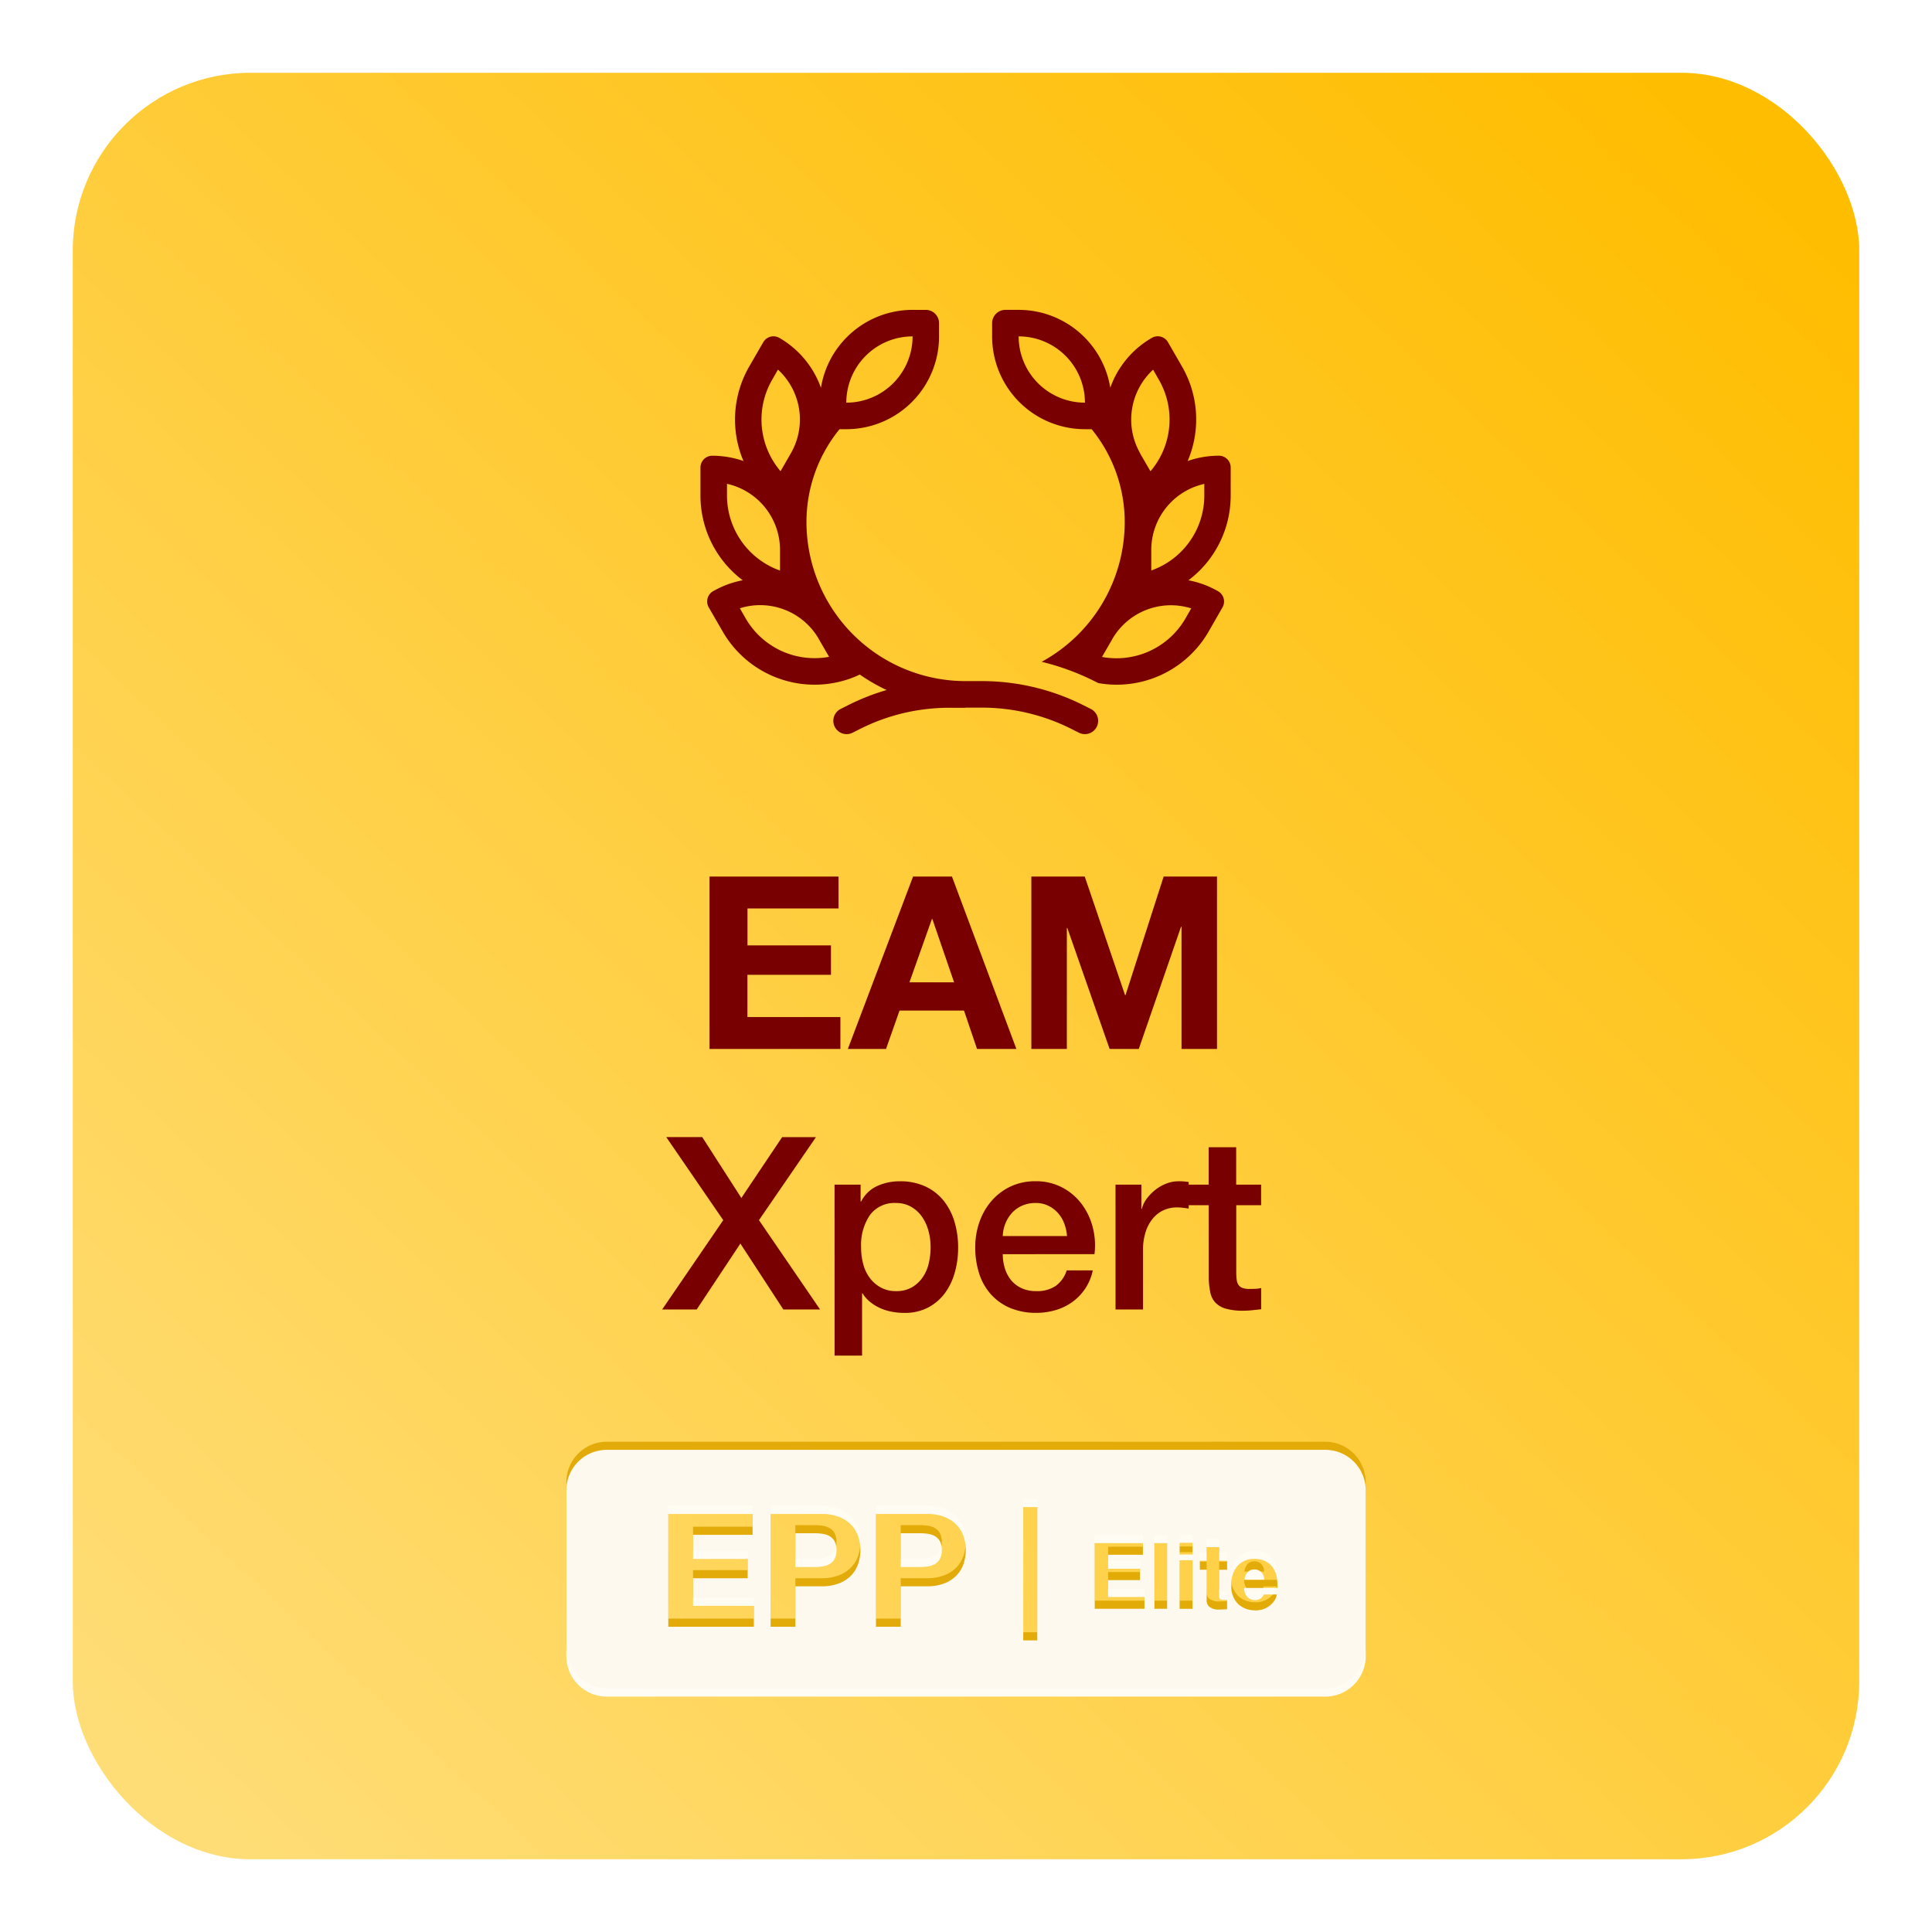 <?xml version="1.0" encoding="UTF-8"?>
<svg xmlns="http://www.w3.org/2000/svg" xmlns:xlink="http://www.w3.org/1999/xlink" width="239" height="239" viewBox="0 0 239 239">
  <defs>
    <linearGradient id="linear-gradient" x1="0.939" y1="0.048" x2="0.072" y2="0.962" gradientUnits="objectBoundingBox">
      <stop offset="0" stop-color="#ffbd00"></stop>
      <stop offset="1" stop-color="#ffdd76"></stop>
    </linearGradient>
    <filter id="Rectángulo_1836" x="0" y="0" width="239" height="239">
      <feOffset dy="3"></feOffset>
      <feGaussianBlur stdDeviation="3" result="blur"></feGaussianBlur>
      <feFlood flood-opacity="0.161"></feFlood>
      <feComposite operator="in" in2="blur"></feComposite>
      <feComposite in="SourceGraphic"></feComposite>
    </filter>
    <filter id="Exclusión_33">
      <feOffset dy="1"></feOffset>
      <feGaussianBlur stdDeviation="0.5" result="blur-2"></feGaussianBlur>
      <feFlood flood-opacity="0.161" result="color"></feFlood>
      <feComposite operator="out" in="SourceGraphic" in2="blur-2"></feComposite>
      <feComposite operator="in" in="color"></feComposite>
      <feComposite operator="in" in2="SourceGraphic"></feComposite>
    </filter>
  </defs>
  <g id="Grupo_9459" data-name="Grupo 9459" transform="translate(-2907.5 -440.727)">
    <g transform="matrix(1, 0, 0, 1, 2907.5, 440.73)" filter="url(#Rectángulo_1836)">
      <rect id="Rectángulo_1836-2" data-name="Rectángulo 1836" width="221" height="221" rx="22" transform="translate(9 6)" fill="url(#linear-gradient)"></rect>
    </g>
    <path id="Trazado_2617" data-name="Trazado 2617" d="M162.52,47.589a8.2,8.2,0,0,1,8.2,8.2,8.2,8.2,0,0,1-8.2-8.2m11.337,6.356a11.489,11.489,0,0,0-11.337-9.636h-1.641a1.645,1.645,0,0,0-1.64,1.64v1.64A11.475,11.475,0,0,0,170.72,59.07h.83a18.157,18.157,0,0,1,4.09,11.481,19.685,19.685,0,0,1-10.272,17.294c.964.236,1.917.513,2.85.841a30.483,30.483,0,0,1,3.69,1.558l.472.236a13.123,13.123,0,0,0,13.634-6.366l1.722-3a1.457,1.457,0,0,0-.534-1.989,11.6,11.6,0,0,0-3.68-1.363,13.1,13.1,0,0,0,5.228-10.487V63.807a1.455,1.455,0,0,0-1.456-1.456,11.754,11.754,0,0,0-3.865.656,13.089,13.089,0,0,0-.707-11.7l-1.732-3A1.457,1.457,0,0,0,179,47.773a11.584,11.584,0,0,0-5.146,6.171m-17.919,39.57h2.029a24.648,24.648,0,0,1,11,2.594l1.015.512a1.643,1.643,0,1,0,1.465-2.942l-1.015-.512a27.987,27.987,0,0,0-12.466-2.932h-2.009a19.687,19.687,0,0,1-19.682-19.682,18.157,18.157,0,0,1,4.09-11.481h.83a11.475,11.475,0,0,0,11.481-11.481v-1.64a1.645,1.645,0,0,0-1.64-1.64H149.4a11.488,11.488,0,0,0-11.337,9.636,11.633,11.633,0,0,0-5.147-6.171,1.456,1.456,0,0,0-1.988.534l-1.732,3a13.125,13.125,0,0,0-.718,11.7,11.749,11.749,0,0,0-3.865-.656,1.461,1.461,0,0,0-1.455,1.456v3.464a13.1,13.1,0,0,0,5.228,10.487,11.7,11.7,0,0,0-3.681,1.363,1.463,1.463,0,0,0-.523,1.989l1.733,3A13.119,13.119,0,0,0,140.787,90.2a12.141,12.141,0,0,0,2.081-.779,22.177,22.177,0,0,0,3.322,1.917,27.967,27.967,0,0,0-4.705,1.845l-1.015.512a1.644,1.644,0,0,0,1.466,2.942l1.015-.512a24.543,24.543,0,0,1,11-2.594h1.979ZM141.2,55.79a8.2,8.2,0,0,1,8.2-8.2,8.2,8.2,0,0,1-8.2,8.2M133,74.017v2.542a9.855,9.855,0,0,1-6.56-9.288V65.826A8.388,8.388,0,0,1,133,74.007Zm45.926,2.542V74.017a8.378,8.378,0,0,1,6.56-8.18v1.435a9.83,9.83,0,0,1-6.56,9.277ZM137.8,85.037l1.272,2.194a9.848,9.848,0,0,1-10.323-4.757l-.718-1.25a8.375,8.375,0,0,1,9.769,3.8Zm-4.736-20.769a9.845,9.845,0,0,1-1.035-11.317l.717-1.251a8.377,8.377,0,0,1,1.589,10.364Zm44.5-2.194a8.391,8.391,0,0,1,1.589-10.364l.717,1.25a9.844,9.844,0,0,1-1.045,11.317l-1.272-2.193ZM174.1,85.037a8.381,8.381,0,0,1,9.769-3.8l-.717,1.251a9.85,9.85,0,0,1-10.323,4.756l1.271-2.194Z" transform="translate(2870.993 434.75)" fill="#790000"></path>
    <path id="Trazado_2619" data-name="Trazado 2619" d="M-47.3-32.13v21.324h16.187v-3.942h-11.5v-5.226h10.333v-3.644H-42.606v-4.569h11.259V-32.13Zm24.728,13.081,2.777-7.825h.06l2.688,7.825Zm.448-13.081-8.064,21.324h4.719l1.672-4.749h7.974l1.613,4.749h4.868L-17.311-32.13Zm14.634,0v21.324h4.39V-25.769h.06L2.191-10.806H5.8l5.226-15.112h.06v15.112h4.39V-32.13h-6.6L4.162-17.466H4.1L-.885-32.13Z" transform="translate(3042.575 581.293)" fill="#790000"></path>
    <path id="Trazado_2622" data-name="Trazado 2622" d="M.373-32.13h4.45L9.661-24.6l5.047-7.526h4.181L11.841-21.856,19.4-10.806H14.857L9.541-18.96,4.136-10.806H-.135l7.556-11.05Zm20.816,5.883h3.225v2.091h.06a4.21,4.21,0,0,1,2-1.926,6.645,6.645,0,0,1,2.777-.582,7.373,7.373,0,0,1,3.181.642,6.271,6.271,0,0,1,2.255,1.762,7.654,7.654,0,0,1,1.344,2.613,11.068,11.068,0,0,1,.448,3.2,11.3,11.3,0,0,1-.4,3.016,7.846,7.846,0,0,1-1.224,2.583,6.121,6.121,0,0,1-2.076,1.792,6.173,6.173,0,0,1-2.957.672,8.413,8.413,0,0,1-1.493-.134,6.447,6.447,0,0,1-1.434-.433,5.653,5.653,0,0,1-1.269-.762,4.222,4.222,0,0,1-.971-1.09h-.06V-5.1h-3.4Zm11.886,7.735a7.684,7.684,0,0,0-.269-2.031A5.518,5.518,0,0,0,32-22.29a4.164,4.164,0,0,0-1.344-1.224,3.652,3.652,0,0,0-1.852-.463,3.754,3.754,0,0,0-3.24,1.493,6.59,6.59,0,0,0-1.09,3.972,7.909,7.909,0,0,0,.284,2.165,4.873,4.873,0,0,0,.851,1.717,4.25,4.25,0,0,0,1.359,1.135,3.875,3.875,0,0,0,1.837.418,3.8,3.8,0,0,0,1.971-.478A4.168,4.168,0,0,0,32.1-14.793a5.026,5.026,0,0,0,.747-1.732A8.8,8.8,0,0,0,33.075-18.512Zm16.874-1.374a5.49,5.49,0,0,0-.343-1.553,4.138,4.138,0,0,0-.776-1.3,3.845,3.845,0,0,0-1.195-.9,3.519,3.519,0,0,0-1.568-.343,4.091,4.091,0,0,0-1.628.314,3.722,3.722,0,0,0-1.254.866,4.283,4.283,0,0,0-.836,1.3A4.532,4.532,0,0,0,42-19.885ZM42-17.646a5.93,5.93,0,0,0,.254,1.732,4.268,4.268,0,0,0,.762,1.463,3.671,3.671,0,0,0,1.284,1,4.237,4.237,0,0,0,1.852.373,4.09,4.09,0,0,0,2.4-.642,3.8,3.8,0,0,0,1.359-1.926h3.225a6.42,6.42,0,0,1-.926,2.24,6.442,6.442,0,0,1-1.583,1.657,6.832,6.832,0,0,1-2.076,1.015,8.355,8.355,0,0,1-2.4.343,8.175,8.175,0,0,1-3.225-.6,6.668,6.668,0,0,1-2.374-1.672,7.1,7.1,0,0,1-1.463-2.568,10.434,10.434,0,0,1-.493-3.285,9.294,9.294,0,0,1,.523-3.121,7.989,7.989,0,0,1,1.493-2.6,7.141,7.141,0,0,1,2.344-1.777,7.11,7.11,0,0,1,3.106-.657,6.919,6.919,0,0,1,3.27.762,7.176,7.176,0,0,1,2.4,2.016,8.162,8.162,0,0,1,1.389,2.882,8.834,8.834,0,0,1,.224,3.36Zm13.947-8.6h3.2v2.986h.06a3.446,3.446,0,0,1,.582-1.224,5.679,5.679,0,0,1,1.045-1.09,5.282,5.282,0,0,1,1.359-.791,4.068,4.068,0,0,1,1.523-.3,7.386,7.386,0,0,1,.821.03l.463.06v3.285q-.358-.06-.732-.1a6.139,6.139,0,0,0-.732-.045,3.913,3.913,0,0,0-1.628.343A3.738,3.738,0,0,0,60.58-22.08a4.976,4.976,0,0,0-.9,1.658,7.173,7.173,0,0,0-.329,2.27v7.347h-3.4Zm8.959,0h2.568v-4.629h3.4v4.629H73.96v2.539H70.884v8.243a8.22,8.22,0,0,0,.045.926,1.6,1.6,0,0,0,.209.657,1,1,0,0,0,.493.4,2.425,2.425,0,0,0,.9.134q.358,0,.717-.015a3.56,3.56,0,0,0,.717-.1v2.628q-.567.06-1.105.119a10,10,0,0,1-1.105.06,7.537,7.537,0,0,1-2.165-.254,2.89,2.89,0,0,1-1.284-.747,2.576,2.576,0,0,1-.627-1.239,9.327,9.327,0,0,1-.194-1.7v-9.109H64.911Z" transform="translate(2989.548 613.524)" fill="#790000"></path>
    <g data-type="innerShadowGroup">
      <path id="Exclusión_33-2" data-name="Exclusión 33" d="M93.886,30.529H5a5.006,5.006,0,0,1-5-5V5A5.006,5.006,0,0,1,5,0H93.886a5.006,5.006,0,0,1,5,5V25.528A5.006,5.006,0,0,1,93.886,30.529ZM56.522,7.079V23.571h1.736V7.079Zm-11.785.853-.151,0H38.3V21.882h3.067v-5h3.223l.145,0a5.8,5.8,0,0,0,2.081-.384,4.13,4.13,0,0,0,1.494-1.005,3.867,3.867,0,0,0,.84-1.436,5.309,5.309,0,0,0,0-3.31,3.884,3.884,0,0,0-.84-1.426,4.189,4.189,0,0,0-1.494-1.006A5.784,5.784,0,0,0,44.736,7.932Zm-19.47,0V21.882h3.067v-5h3.223l.151,0a5.8,5.8,0,0,0,2.075-.383,4.194,4.194,0,0,0,1.494-1.006,3.81,3.81,0,0,0,.84-1.436,5.306,5.306,0,0,0,0-3.309,3.826,3.826,0,0,0-.84-1.426,4.184,4.184,0,0,0-1.494-1.006,5.784,5.784,0,0,0-2.075-.384l-.151,0Zm-12.657,0V21.882H23.2V19.3H15.676V15.885h6.759V13.5H15.676V10.513H23.04V7.935Zm72.559,11.93h0c.057,0,.107,0,.153,0a2.733,2.733,0,0,0,2.007-.883,1.979,1.979,0,0,0,.556-1.085h-1.6a1.328,1.328,0,0,1-.293.413,1.128,1.128,0,0,1-.739.276h-.088a1.331,1.331,0,0,1-.743-.226,1.493,1.493,0,0,1-.569-1.268h4.108a7.987,7.987,0,0,0-.05-1.19,3.043,3.043,0,0,0-.456-1.24,2.369,2.369,0,0,0-.993-.887,3.174,3.174,0,0,0-1.3-.281h-.145a2.72,2.72,0,0,0-1.955.834,3.325,3.325,0,0,0-.791,2.392,2.988,2.988,0,0,0,.877,2.4,3.047,3.047,0,0,0,1.989.738Zm-6.8-6.151v1.119h.842v3.7a1.141,1.141,0,0,0,.264.833,1.826,1.826,0,0,0,1.337.389c.067,0,.125,0,.183,0l.743-.029V18.549l-.015,0-.141.006-.152,0a1.028,1.028,0,0,1-.572-.091.718.718,0,0,1-.094-.46V14.835h.973V13.716h-.976V12.041H79.2v1.673Zm-2.5-.053v6.007h1.593V13.661Zm-3.122-2.116v8.122h1.571V11.545Zm-7.384,0v8.122h6.155V18.207h-4.5V16.118h3.947v-1.41H67.023V12.983h4.3V11.545ZM75.87,11.5v1.449h1.595l0-1.449Zm10.462,4.566H83.888a1.7,1.7,0,0,1,.377-.925,1.069,1.069,0,0,1,.784-.344l.06,0h.038a1.166,1.166,0,0,1,.806.321,1.363,1.363,0,0,1,.378.944ZM43.762,14.5h-2.4V10.318h2.4a6.409,6.409,0,0,1,1,.078,2.35,2.35,0,0,1,.86.3,1.64,1.64,0,0,1,.6.634,2.248,2.248,0,0,1,.225,1.075,2.241,2.241,0,0,1-.225,1.074,1.65,1.65,0,0,1-.6.635,2.365,2.365,0,0,1-.86.3A6.409,6.409,0,0,1,43.762,14.5Zm-13.028,0h-2.4V10.318h2.4a6.409,6.409,0,0,1,1,.078,2.35,2.35,0,0,1,.859.3,1.64,1.64,0,0,1,.6.634,2.238,2.238,0,0,1,.225,1.075,2.231,2.231,0,0,1-.225,1.074,1.646,1.646,0,0,1-.6.635,2.365,2.365,0,0,1-.859.3A6.409,6.409,0,0,1,30.734,14.5Z" transform="translate(2977.557 619.078)" fill="#e0a904" opacity="0.931"></path>
      <g transform="matrix(1, 0, 0, 1, 2907.5, 440.73)" filter="url(#Exclusión_33)">
        <path id="Exclusión_33-3" data-name="Exclusión 33" d="M93.886,30.529H5a5.006,5.006,0,0,1-5-5V5A5.006,5.006,0,0,1,5,0H93.886a5.006,5.006,0,0,1,5,5V25.528A5.006,5.006,0,0,1,93.886,30.529ZM56.522,7.079V23.571h1.736V7.079Zm-11.785.853-.151,0H38.3V21.882h3.067v-5h3.223l.145,0a5.8,5.8,0,0,0,2.081-.384,4.13,4.13,0,0,0,1.494-1.005,3.867,3.867,0,0,0,.84-1.436,5.309,5.309,0,0,0,0-3.31,3.884,3.884,0,0,0-.84-1.426,4.189,4.189,0,0,0-1.494-1.006A5.784,5.784,0,0,0,44.736,7.932Zm-19.47,0V21.882h3.067v-5h3.223l.151,0a5.8,5.8,0,0,0,2.075-.383,4.194,4.194,0,0,0,1.494-1.006,3.81,3.81,0,0,0,.84-1.436,5.306,5.306,0,0,0,0-3.309,3.826,3.826,0,0,0-.84-1.426,4.184,4.184,0,0,0-1.494-1.006,5.784,5.784,0,0,0-2.075-.384l-.151,0Zm-12.657,0V21.882H23.2V19.3H15.676V15.885h6.759V13.5H15.676V10.513H23.04V7.935Zm72.559,11.93h0c.057,0,.107,0,.153,0a2.733,2.733,0,0,0,2.007-.883,1.979,1.979,0,0,0,.556-1.085h-1.6a1.328,1.328,0,0,1-.293.413,1.128,1.128,0,0,1-.739.276h-.088a1.331,1.331,0,0,1-.743-.226,1.493,1.493,0,0,1-.569-1.268h4.108a7.987,7.987,0,0,0-.05-1.19,3.043,3.043,0,0,0-.456-1.24,2.369,2.369,0,0,0-.993-.887,3.174,3.174,0,0,0-1.3-.281h-.145a2.72,2.72,0,0,0-1.955.834,3.325,3.325,0,0,0-.791,2.392,2.988,2.988,0,0,0,.877,2.4,3.047,3.047,0,0,0,1.989.738Zm-6.8-6.151v1.119h.842v3.7a1.141,1.141,0,0,0,.264.833,1.826,1.826,0,0,0,1.337.389c.067,0,.125,0,.183,0l.743-.029V18.549l-.015,0-.141.006-.152,0a1.028,1.028,0,0,1-.572-.091.718.718,0,0,1-.094-.46V14.835h.973V13.716h-.976V12.041H79.2v1.673Zm-2.5-.053v6.007h1.593V13.661Zm-3.122-2.116v8.122h1.571V11.545Zm-7.384,0v8.122h6.155V18.207h-4.5V16.118h3.947v-1.41H67.023V12.983h4.3V11.545ZM75.87,11.5v1.449h1.595l0-1.449Zm10.462,4.566H83.888a1.7,1.7,0,0,1,.377-.925,1.069,1.069,0,0,1,.784-.344l.06,0h.038a1.166,1.166,0,0,1,.806.321,1.363,1.363,0,0,1,.378.944ZM43.762,14.5h-2.4V10.318h2.4a6.409,6.409,0,0,1,1,.078,2.35,2.35,0,0,1,.86.3,1.64,1.64,0,0,1,.6.634,2.248,2.248,0,0,1,.225,1.075,2.241,2.241,0,0,1-.225,1.074,1.65,1.65,0,0,1-.6.635,2.365,2.365,0,0,1-.86.3A6.409,6.409,0,0,1,43.762,14.5Zm-13.028,0h-2.4V10.318h2.4a6.409,6.409,0,0,1,1,.078,2.35,2.35,0,0,1,.859.3,1.64,1.64,0,0,1,.6.634,2.238,2.238,0,0,1,.225,1.075,2.231,2.231,0,0,1-.225,1.074,1.646,1.646,0,0,1-.6.635,2.365,2.365,0,0,1-.859.3A6.409,6.409,0,0,1,30.734,14.5Z" transform="translate(70.06 178.35)" fill="#fff" opacity="0.931"></path>
      </g>
    </g>
  </g>
</svg>
